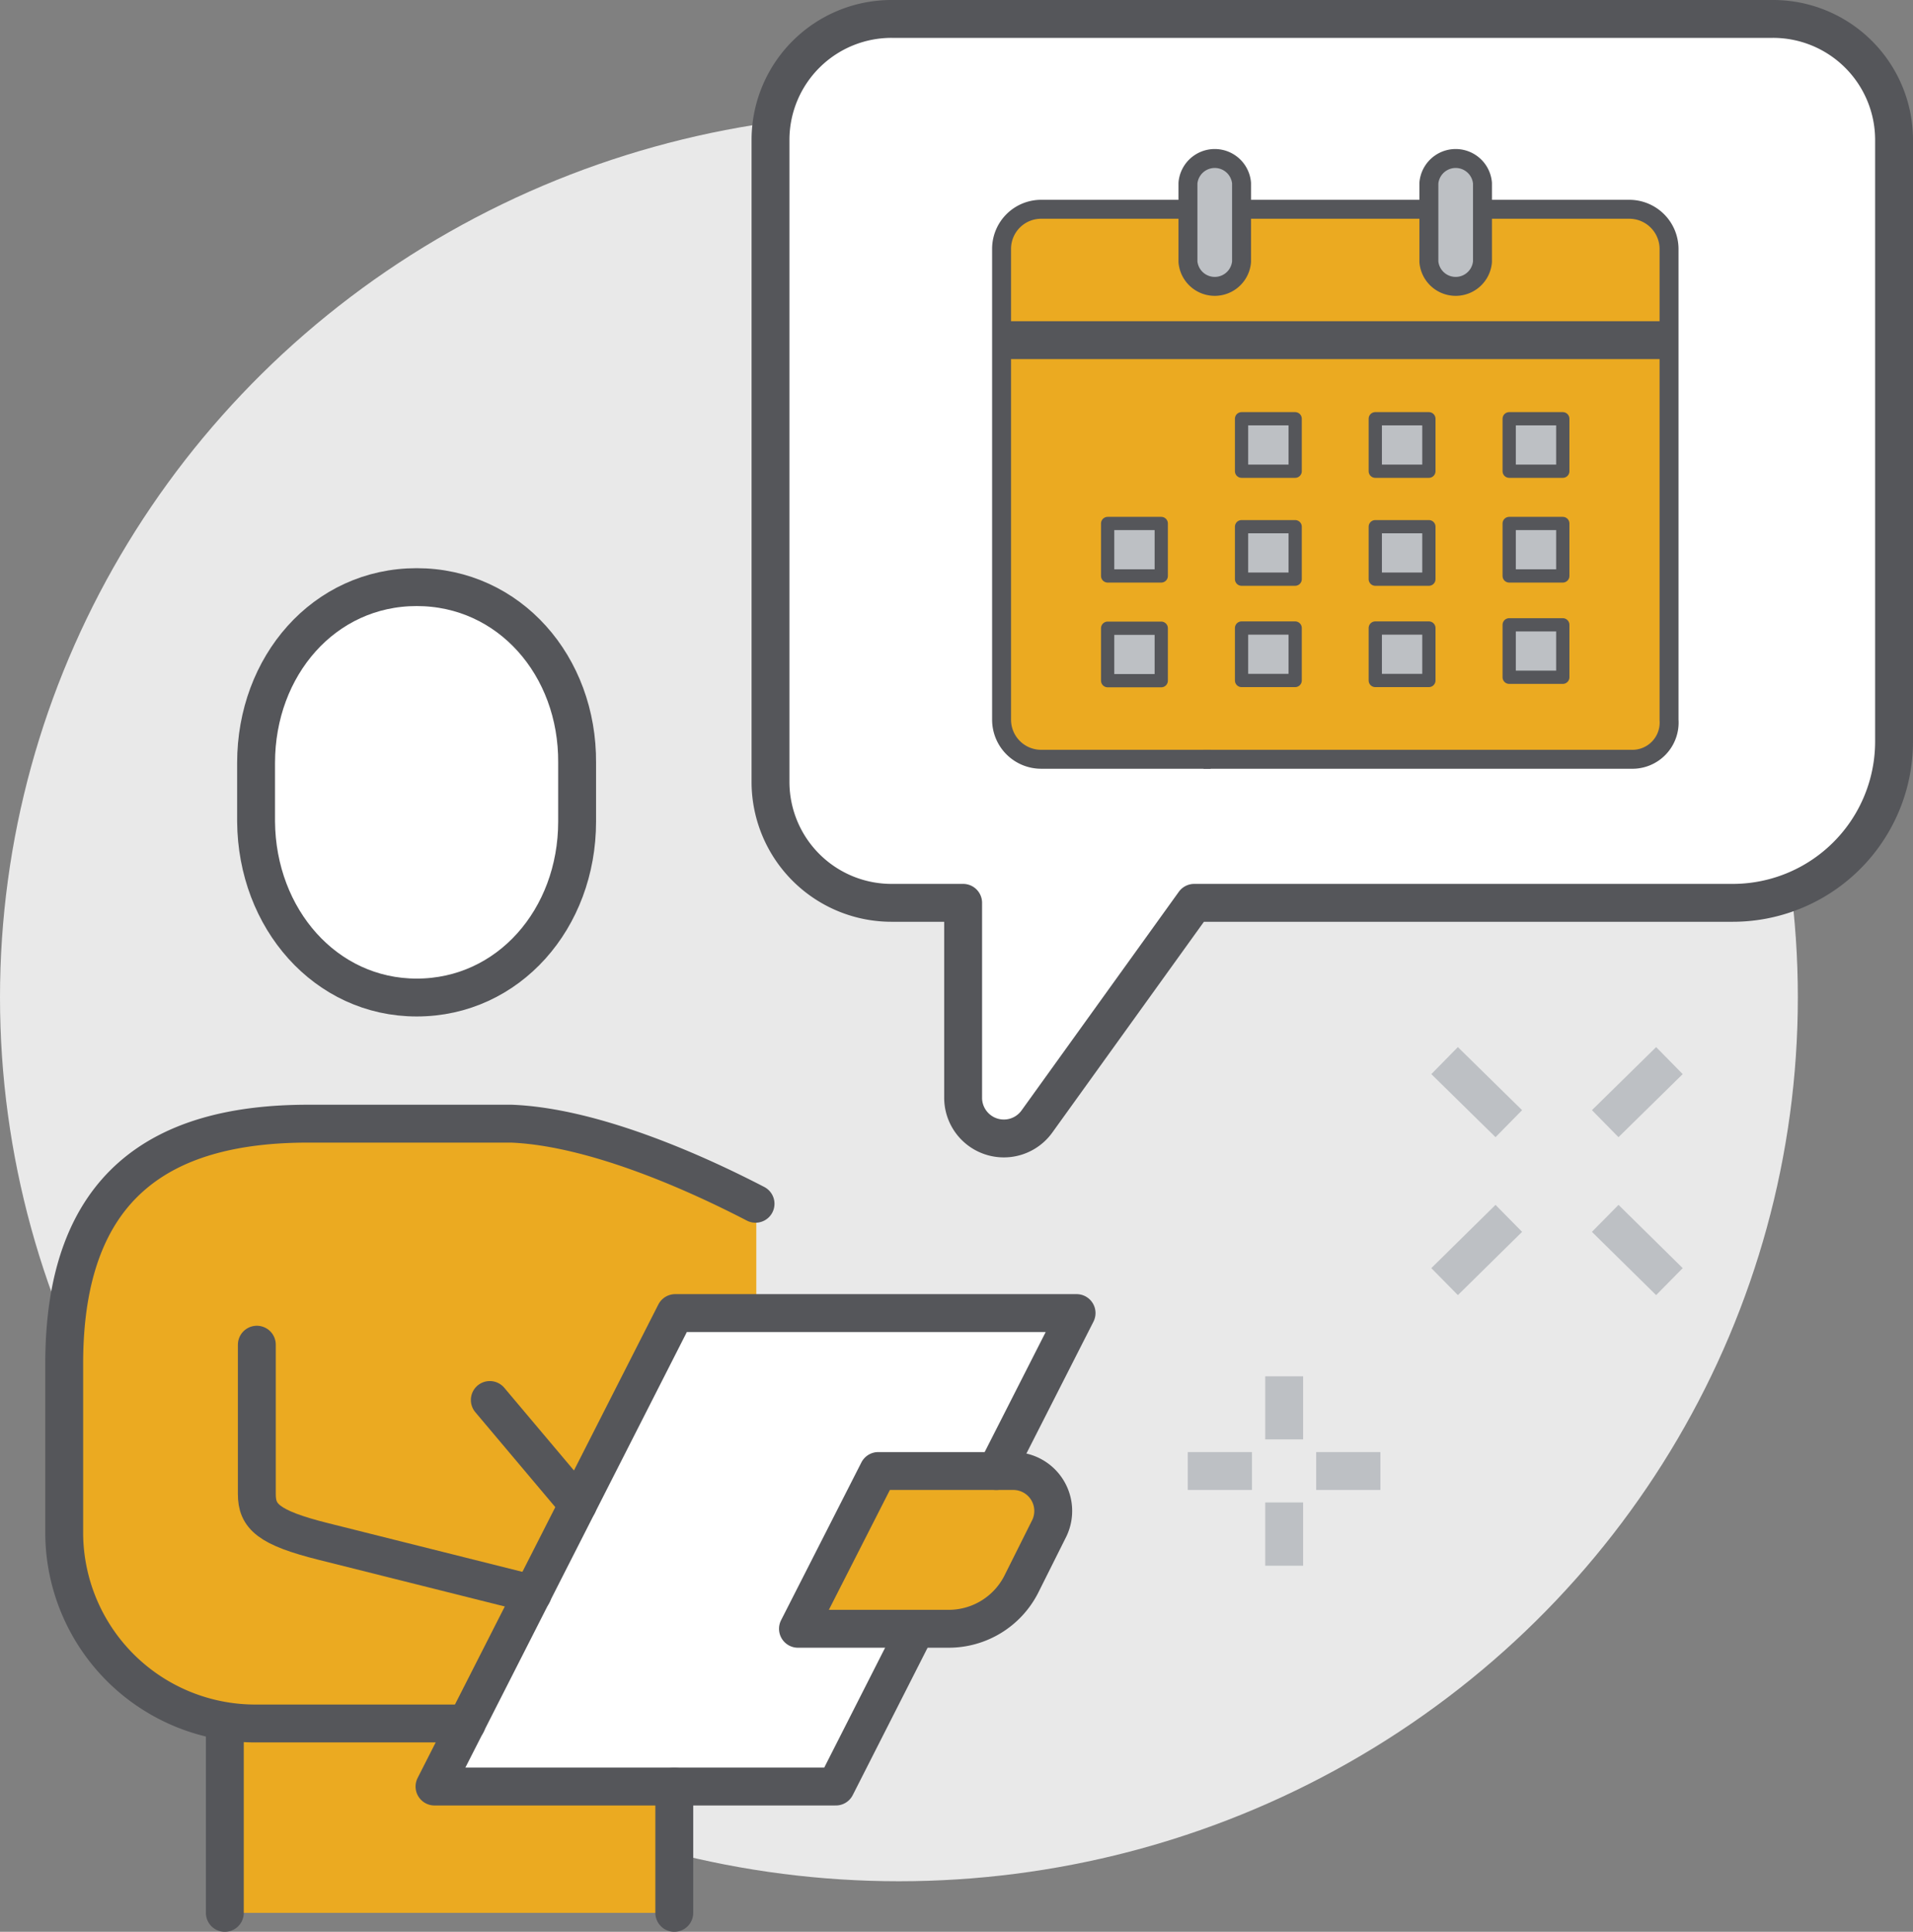 <svg xmlns="http://www.w3.org/2000/svg" viewBox="0 0 101 102"><rect x="0" y="0" width="101" height="102" fill="#808080" stroke="none"/><defs><style>.cls-1{fill:#e9e9e9;}.cls-2,.cls-4{fill:#fff;}.cls-3{fill:#ebaa21;}.cls-10,.cls-4,.cls-5,.cls-7,.cls-8,.cls-9{stroke:#55565a;stroke-linejoin:round;}.cls-4,.cls-5{stroke-linecap:round;}.cls-4,.cls-5,.cls-6,.cls-8{stroke-width:2px;}.cls-5,.cls-6,.cls-7,.cls-8{fill:none;}.cls-6{stroke:#bdc0c4;stroke-miterlimit:10;}.cls-10,.cls-9{fill:#bdc0c4;}.cls-10{stroke-width:0.7px;}</style></defs><g id="Layer_2" data-name="Layer 2"><g id="Layer_1-2" data-name="Layer 1"><ellipse class="cls-1" cx="47.46" cy="52.66" rx="47.46" ry="46.67"/><polygon class="cls-2" points="35.65 69.33 22.94 94.33 44.13 94.33 56.84 69.33 35.65 69.33"/><path class="cls-3" d="M27,59.33H16.27C8.58,59.33,3.39,62.53,3.39,72v9A10.09,10.09,0,0,0,13.56,91H24.64l11-21.67h4.29V63.56C37,62.06,31.48,59.51,27,59.33Z"/><path class="cls-3" d="M50.07,86H42.13l4.24-8.33h7.12a2.11,2.11,0,0,1,1.92,3l-1.5,3A4.3,4.3,0,0,1,50.07,86Z"/><polygon class="cls-3" points="22.94 94.33 24.64 91 11.87 91 11.87 101 35.6 101 35.6 94.33 22.94 94.33"/><path class="cls-4" d="M22,52.67c4.85,0,8.47-4.16,8.47-9.29v-3.1C30.51,35.16,26.89,31,22,31s-8.48,4.16-8.48,9.28v3.1C13.56,48.51,17.19,52.67,22,52.67Z"/><path class="cls-5" d="M39.89,63.56C37,62.06,31.48,59.51,27,59.33H16.27C8.58,59.33,3.39,62.52,3.39,72v9A10.09,10.09,0,0,0,13.56,91H24.64"/><path class="cls-5" d="M13.56,71v7.89c0,1.17.59,1.77,3.51,2.5l11.05,2.77"/><line class="cls-5" x1="11.87" y1="91" x2="11.87" y2="101"/><line class="cls-5" x1="35.6" y1="94.33" x2="35.6" y2="101"/><path class="cls-5" d="M50.07,86H42.13l4.24-8.33h7.12a2.11,2.11,0,0,1,1.92,3l-1.5,3A4.3,4.3,0,0,1,50.07,86Z"/><line class="cls-5" x1="25.86" y1="73.92" x2="30.51" y2="79.44"/><polyline class="cls-5" points="52.6 77.67 56.84 69.33 35.65 69.33 22.94 94.33 44.13 94.33 48.36 86"/><path class="cls-4" d="M47.12,1H93.56A6.39,6.39,0,0,1,100,7.33V39.22a8.52,8.52,0,0,1-8.59,8.45H63.05l-8.3,11.54A2.15,2.15,0,0,1,50.85,58V47.67H47.12a6.39,6.39,0,0,1-6.44-6.34v-34A6.39,6.39,0,0,1,47.12,1Z"/><line class="cls-6" x1="67.8" y1="72.67" x2="67.8" y2="76"/><line class="cls-6" x1="67.8" y1="79.33" x2="67.8" y2="82.67"/><line class="cls-6" x1="69.49" y1="77.67" x2="72.88" y2="77.67"/><line class="cls-6" x1="62.71" y1="77.67" x2="66.1" y2="77.67"/><line class="cls-6" x1="84.75" y1="59.33" x2="88.14" y2="56"/><line class="cls-6" x1="76.27" y1="67.67" x2="79.66" y2="64.33"/><line class="cls-6" x1="79.66" y1="59.33" x2="76.27" y2="56"/><line class="cls-6" x1="88.14" y1="67.67" x2="84.75" y2="64.33"/><rect class="cls-3" x="52.83" y="11.05" width="34.9" height="29.04" rx="2.27"/><line class="cls-7" x1="65.55" y1="11.05" x2="75.44" y2="11.05"/><line class="cls-8" x1="52.83" y1="17.96" x2="88.16" y2="17.96"/><path class="cls-9" d="M65.55,13.82a1.42,1.42,0,0,1-2.83,0V9.67a1.42,1.42,0,0,1,2.83,0Z"/><path class="cls-9" d="M78.27,13.82a1.42,1.42,0,0,1-2.83,0V9.67a1.42,1.42,0,0,1,2.83,0Z"/><rect class="cls-10" x="58.48" y="33.17" width="2.83" height="2.77"/><rect class="cls-10" x="58.48" y="27.64" width="2.83" height="2.77"/><rect class="cls-10" x="79.68" y="27.64" width="2.83" height="2.77"/><rect class="cls-10" x="65.55" y="22.11" width="2.83" height="2.77"/><rect class="cls-10" x="72.61" y="22.11" width="2.83" height="2.77"/><rect class="cls-10" x="72.61" y="27.81" width="2.83" height="2.77"/><rect class="cls-10" x="65.55" y="27.81" width="2.83" height="2.77"/><rect class="cls-10" x="79.68" y="32.99" width="2.83" height="2.77"/><rect class="cls-10" x="65.55" y="33.16" width="2.83" height="2.77"/><rect class="cls-10" x="72.61" y="33.16" width="2.83" height="2.77"/><rect class="cls-10" x="79.68" y="22.11" width="2.83" height="2.77"/><path class="cls-7" d="M62.72,11.05H55a2.09,2.09,0,0,0-2.12,2.07V38A2.09,2.09,0,0,0,55,40.09h8.92"/><path class="cls-7" d="M63.54,40.09H86.12a1.94,1.94,0,0,0,2-2.08V13.12A2.1,2.1,0,0,0,86,11.05H78.27"/></g></g></svg>